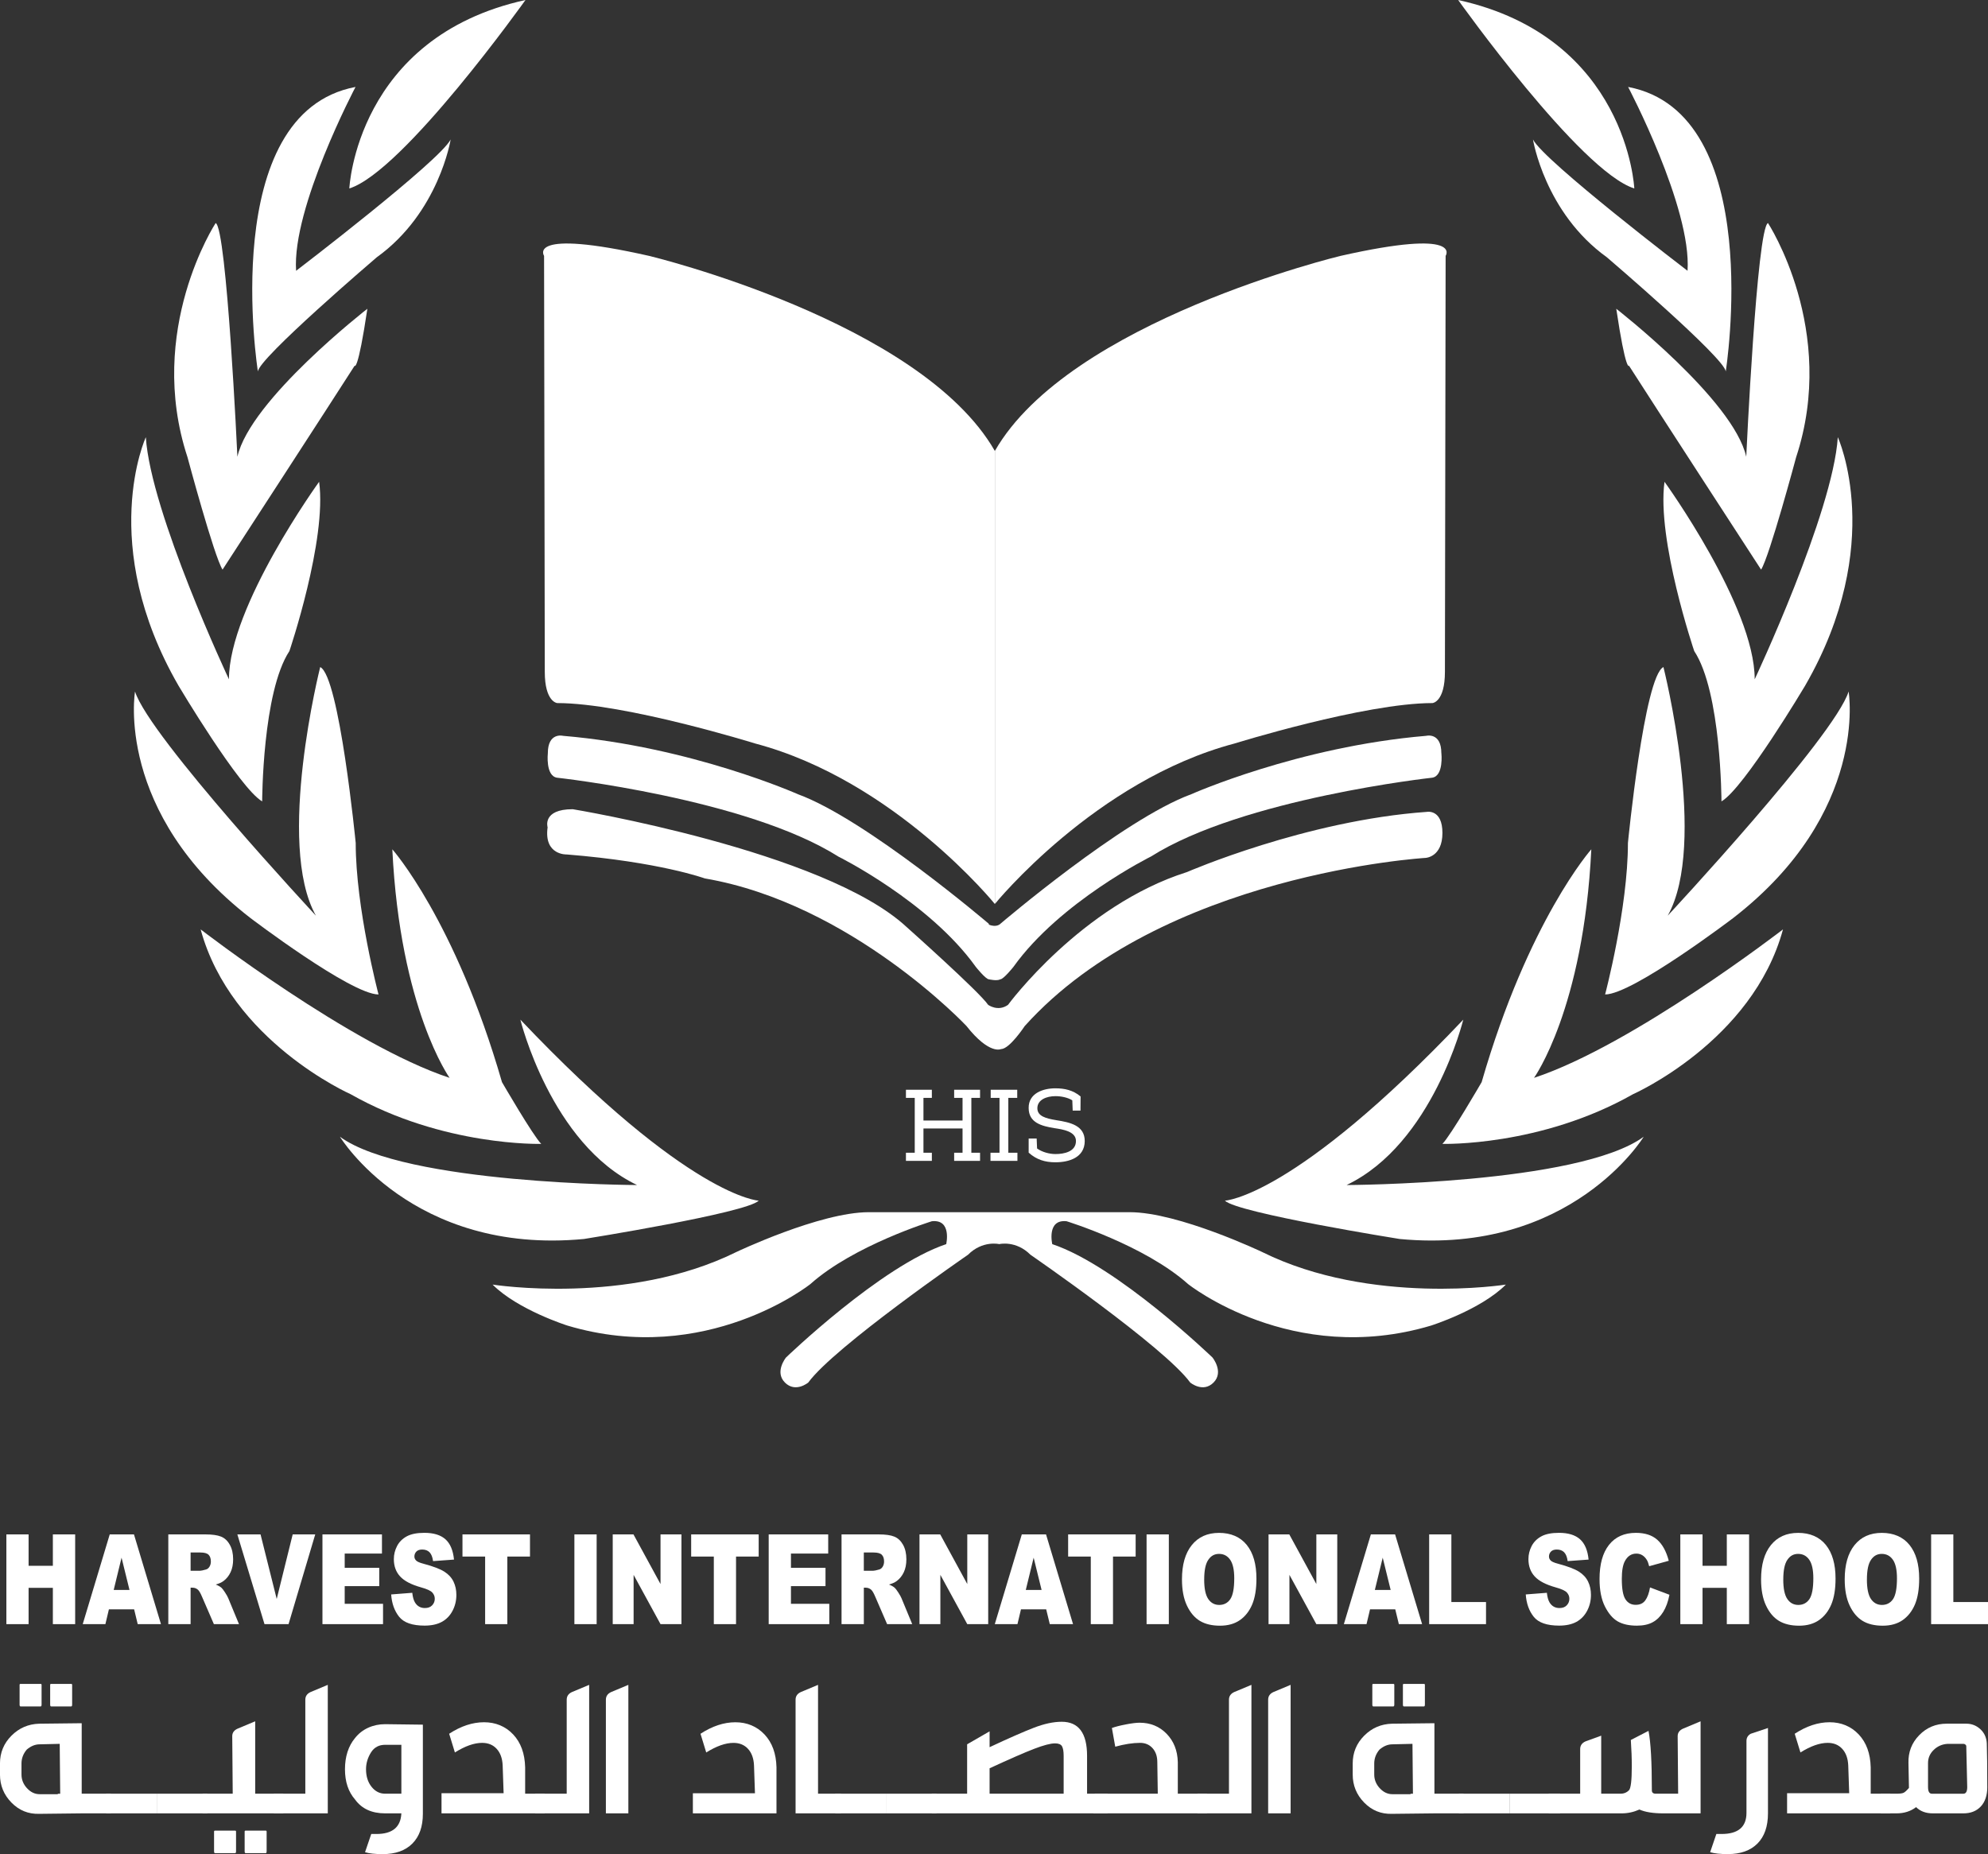 <svg width="283" height="264" viewBox="0 0 283 264" fill="none" xmlns="http://www.w3.org/2000/svg">
<rect x="0" y="0" width="283" height="264" fill="#333333" stroke="none"/>
<g clip-path="url(#clip0_0_34)">
<path d="M205.182 107.247C205.182 104.216 203.017 104.771 203.017 104.771C184.79 106.312 169.586 113.084 169.586 113.084C159.842 116.647 142.399 131.541 142.399 131.541C142.399 131.541 141.882 132.108 140.769 131.654V131.541C140.769 131.541 123.323 116.647 113.583 113.084C113.583 113.084 98.379 106.312 80.152 104.771C80.152 104.771 77.987 104.216 77.987 107.247C77.987 107.247 77.635 110.48 79.297 110.733C79.297 110.733 106.259 113.69 119.324 121.952C119.324 121.952 132.262 128.371 138.909 137.669C138.909 137.669 140.32 139.438 140.772 139.438C140.772 139.438 141.923 139.715 142.402 139.438C142.855 139.438 144.266 137.669 144.266 137.669C150.912 128.371 163.85 121.952 163.85 121.952C176.916 113.69 203.878 110.733 203.878 110.733C205.54 110.48 205.188 107.247 205.188 107.247H205.182Z" fill="white"/>
<path d="M77.954 117.795C77.954 117.795 77.15 115.219 81.53 115.219C81.53 115.219 117.328 121.13 129.035 131.972C129.035 131.972 139.456 141.258 140.666 143.075C140.666 143.075 142.062 144.1 143.497 143.075C143.497 143.075 153.882 128.938 168.985 124.164C168.985 124.164 185.902 116.81 203.12 115.599C203.12 115.599 205.336 115.168 205.336 118.606C205.336 122.044 202.943 122.151 202.943 122.151C202.943 122.151 165.409 124.369 145.872 146.098C145.872 146.098 143.718 149.369 142.512 149.369C142.512 149.369 140.849 150.242 137.566 146.071C137.566 146.071 121.179 128.638 100.334 125.075C100.334 125.075 93.915 122.727 80.699 121.664C80.699 121.664 77.401 121.815 77.954 117.798V117.795Z" fill="white"/>
<path d="M232.65 26.833C232.65 26.833 231.668 5.305 207.575 0C207.575 0 224.944 24.407 232.65 26.833Z" fill="white"/>
<path d="M231.768 12.38C231.768 12.38 240.831 29.561 240.228 38.557C240.228 38.557 219.785 22.94 218.227 19.859C218.227 19.859 219.889 30.267 228.748 36.636C228.748 36.636 245.665 51.088 245.665 52.908C245.665 52.908 251.504 16.121 231.768 12.38Z" fill="white"/>
<path d="M251.681 31.761C251.681 31.761 261.649 46.997 255.683 65.113C255.683 65.113 251.906 79.212 250.699 81.106C250.699 81.106 234.989 56.925 231.895 52.074C231.895 52.074 231.443 53.059 230.082 43.963C230.082 43.963 246.774 56.925 248.584 65.036C248.584 65.036 250.096 32.441 251.681 31.758V31.761Z" fill="white"/>
<path d="M261.623 62.257C261.623 62.257 268.595 77.467 256.967 97.631C256.967 97.631 248.282 112.235 245.058 114.105C245.058 114.105 245.032 98.54 241.18 92.703C241.18 92.703 235.817 76.861 236.95 68.599C236.95 68.599 249.788 86.335 249.788 96.72C249.788 96.72 260.916 73.046 261.62 62.254L261.623 62.257Z" fill="white"/>
<path d="M263.158 98.465C263.158 98.465 266.104 115.673 246.771 130.68C246.771 130.68 232.422 141.597 228.494 141.597C228.494 141.597 231.742 129.318 231.742 120.031C231.742 120.031 234.069 96.268 236.797 94.98C236.797 94.98 243.159 120.173 237.406 130.377C237.406 130.377 261.12 104.908 263.158 98.465Z" fill="white"/>
<path d="M218.374 153.472C218.374 153.472 225.423 143.669 226.53 120.928C226.53 120.928 217.567 131.034 210.92 154.078C210.92 154.078 206.516 161.684 205.333 162.872C205.333 162.872 219.28 163.276 232.469 155.797C232.469 155.797 249.486 148.28 253.817 132.331C253.817 132.331 232.469 148.823 218.371 153.472H218.374Z" fill="white"/>
<path d="M233.984 161.859C233.984 161.859 223.714 178.737 199.242 176.413C199.242 176.413 176.132 172.722 174.369 170.956C174.369 170.956 184.237 170.552 208.303 145.183C208.303 145.183 203.972 162.869 191.688 168.732C191.688 168.732 224.716 168.631 233.981 161.859H233.984Z" fill="white"/>
<path d="M49.729 26.833C49.729 26.833 50.711 5.305 74.804 0C74.804 0 57.435 24.407 49.729 26.833Z" fill="white"/>
<path d="M50.611 12.38C50.611 12.38 41.547 29.561 42.151 38.557C42.151 38.557 62.593 22.94 64.152 19.859C64.152 19.859 62.49 30.267 53.631 36.636C53.631 36.636 36.714 51.088 36.714 52.908C36.714 52.908 30.875 16.121 50.611 12.38Z" fill="white"/>
<path d="M30.698 31.761C30.698 31.761 20.729 46.997 26.695 65.113C26.695 65.113 30.473 79.212 31.68 81.106C31.68 81.106 47.389 56.925 50.483 52.074C50.483 52.074 50.936 53.059 52.297 43.963C52.297 43.963 35.605 56.925 33.795 65.036C33.795 65.036 32.283 32.441 30.698 31.758V31.761Z" fill="white"/>
<path d="M20.756 62.257C20.756 62.257 13.784 77.467 25.412 97.631C25.412 97.631 34.096 112.235 37.321 114.105C37.321 114.105 37.347 98.54 41.199 92.703C41.199 92.703 46.561 76.861 45.428 68.599C45.428 68.599 32.591 86.335 32.591 96.72C32.591 96.72 21.463 73.046 20.759 62.254L20.756 62.257Z" fill="white"/>
<path d="M19.221 98.465C19.221 98.465 16.275 115.673 35.608 130.68C35.608 130.68 49.957 141.597 53.885 141.597C53.885 141.597 50.637 129.318 50.637 120.031C50.637 120.031 48.309 96.268 45.582 94.98C45.582 94.98 39.22 120.173 44.973 130.377C44.973 130.377 21.259 104.908 19.221 98.465Z" fill="white"/>
<path d="M64.004 153.472C64.004 153.472 56.956 143.669 55.849 120.928C55.849 120.928 64.812 131.034 71.458 154.078C71.458 154.078 75.863 161.684 77.046 162.872C77.046 162.872 63.099 163.276 49.91 155.797C49.91 155.797 32.892 148.28 28.562 132.331C28.562 132.331 49.91 148.823 64.007 153.472H64.004Z" fill="white"/>
<path d="M48.395 161.859C48.395 161.859 58.665 178.737 83.136 176.413C83.136 176.413 106.247 172.722 108.01 170.956C108.01 170.956 98.142 170.552 74.076 145.183C74.076 145.183 78.407 162.869 90.691 168.732C90.691 168.732 57.663 168.631 48.398 161.859H48.395Z" fill="white"/>
<path d="M179.708 178.283C179.708 178.283 167.776 172.598 160.827 172.598H123.67C116.721 172.598 104.789 178.283 104.789 178.283C89.307 185.94 70.124 182.906 70.124 182.906C73.713 186.507 80.773 188.742 80.773 188.742C100.559 194.653 115.364 182.831 115.364 182.831C121.558 177.297 132.659 173.886 132.659 173.886C135.528 173.583 134.697 177.146 134.697 177.146C125.409 180.254 111.888 193.291 111.888 193.291C111.888 193.291 110.226 195.336 111.737 196.853C113.249 198.37 115.059 196.853 115.059 196.853C118.759 191.774 137.797 178.66 137.797 178.66C139.876 176.573 142.246 177.143 142.246 177.143C142.246 177.143 144.615 176.57 146.694 178.66C146.694 178.66 165.732 191.774 169.432 196.853C169.432 196.853 171.245 198.37 172.754 196.853C174.265 195.336 172.603 193.291 172.603 193.291C172.603 193.291 159.085 180.254 149.794 177.146C149.794 177.146 148.963 173.583 151.832 173.886C151.832 173.886 162.934 177.297 169.127 182.831C169.127 182.831 183.929 194.656 203.718 188.742C203.718 188.742 210.779 186.507 214.367 182.906C214.367 182.906 195.184 185.937 179.702 178.283H179.708Z" fill="white"/>
<path d="M92.404 36.434C74.807 32.467 77.451 36.434 77.451 36.434L77.552 95.659C77.552 99.956 79.315 100.107 79.315 100.107C88.981 100.107 107.51 105.866 107.51 105.866C127.346 111.121 141.615 128.709 141.615 128.709V64.201C131.011 45.706 92.407 36.434 92.407 36.434H92.404Z" fill="white"/>
<path d="M190.836 36.434C190.836 36.434 152.231 45.706 141.627 64.201V128.709C141.627 128.709 155.893 111.124 175.732 105.866C175.732 105.866 194.261 100.107 203.928 100.107C203.928 100.107 205.691 99.956 205.691 95.659L205.791 36.434C205.791 36.434 208.436 32.467 190.839 36.434H190.836Z" fill="white"/>
<path d="M135.827 165.291V164.133H137.022V160.678H131.458V164.133H132.653V165.291H128.964V164.133H130.218V156.322H128.964V155.165H132.653V156.322H131.458V159.547H137.022V156.322H135.827V155.165H139.515V156.322H138.276V164.133H139.515V165.291H135.827Z" fill="white"/>
<path d="M141 165.291V164.133H142.284V156.322H141.03V155.165H144.807V156.322H143.538V164.133H144.834V165.291H141Z" fill="white"/>
<path d="M153.826 156.121C153.826 156.86 153.811 157.394 153.811 158.13H152.702L152.646 156.67C151.968 156.251 151.031 156.076 150.253 156.076C148.984 156.076 147.673 156.584 147.673 157.798C147.673 158.926 148.868 159.244 150.324 159.49C152.371 159.808 154.417 160.256 154.417 162.471C154.403 164.828 152.169 165.493 150.238 165.493C148.783 165.493 147.558 165.131 146.434 164.119V162.109H147.573L147.632 163.525C148.339 164.033 149.362 164.321 150.256 164.321C151.495 164.321 153.166 163.973 153.166 162.468C153.181 161.079 151.235 160.805 150.182 160.645C148.25 160.342 146.434 159.849 146.434 157.765C146.404 155.669 148.481 154.96 150.223 154.96C151.563 154.96 152.746 155.221 153.826 156.118V156.121Z" fill="white"/>
<path d="M15.781 255.396V258.196H11.631L5.576 258.264C4.035 258.309 2.718 257.774 1.63 256.661C0.541 255.548 -0.003 254.215 -0.003 252.668V251.097C-0.003 249.551 0.541 248.229 1.63 247.137C2.718 246.044 4.032 245.477 5.576 245.43L11.631 245.361V255.396H15.781ZM5.783 242.972H2.925C2.834 242.972 2.789 242.879 2.789 242.698V239.899C2.789 239.81 2.834 239.762 2.925 239.762H5.783C5.875 239.762 5.919 239.81 5.919 239.899V242.698C5.919 242.879 5.875 242.972 5.783 242.972ZM3.842 254.612C4.363 255.182 4.963 255.467 5.644 255.467H8.229V255.399H8.569L8.501 248.298L5.644 248.366C5.008 248.366 4.396 248.615 3.807 249.117C3.307 249.708 3.059 250.37 3.059 251.097V252.668C3.059 253.395 3.319 254.045 3.839 254.612H3.842ZM10.134 242.972H7.277C7.185 242.972 7.141 242.879 7.141 242.698V239.899C7.141 239.81 7.185 239.762 7.277 239.762H10.134C10.226 239.762 10.27 239.81 10.27 239.899V242.698C10.27 242.879 10.226 242.972 10.134 242.972Z" fill="white"/>
<path d="M15.1 255.396H22.312V258.196H15.1V255.396Z" fill="white"/>
<path d="M22.312 255.396H29.523V258.196H22.312V255.396Z" fill="white"/>
<path d="M40.338 255.396V258.196H28.843V255.396H33.129L33.061 247.205C33.061 246.703 33.333 246.341 33.877 246.113L36.327 245.088V255.396H40.341H40.338ZM33.466 263.863H30.609C30.517 263.863 30.473 263.771 30.473 263.59V260.791C30.473 260.699 30.517 260.654 30.609 260.654H33.466C33.558 260.654 33.602 260.699 33.602 260.791V263.59C33.602 263.771 33.558 263.863 33.466 263.863ZM37.82 263.863H34.963C34.871 263.863 34.827 263.771 34.827 263.59V260.791C34.827 260.699 34.871 260.654 34.963 260.654H37.82C37.912 260.654 37.956 260.699 37.956 260.791V263.59C37.956 263.771 37.912 263.863 37.82 263.863Z" fill="white"/>
<path d="M46.662 239.899V258.196H38.974V255.396H43.464V242.015C43.464 241.517 43.713 241.152 44.213 240.923L46.662 239.899Z" fill="white"/>
<path d="M60.197 245.566V258.264C60.197 260.084 59.698 261.494 58.701 262.498C57.704 263.498 56.296 264 54.483 264C53.394 264 52.554 263.908 51.965 263.727L52.85 261.132H53.598C55.864 261.132 57.044 260.152 57.136 258.196H54.823C52.918 258.196 51.489 257.537 50.537 256.216C49.584 255.123 49.108 253.689 49.108 251.914C49.108 250.138 49.584 248.615 50.537 247.475C51.037 246.837 51.658 246.35 52.406 246.009C53.155 245.667 53.959 245.498 54.82 245.498L60.195 245.566H60.197ZM57.139 248.434H54.826C53.965 248.434 53.306 248.776 52.853 249.459C52.353 250.233 52.105 251.053 52.105 251.917C52.105 252.917 52.365 253.749 52.886 254.408C53.406 255.067 54.054 255.396 54.823 255.396H57.136V248.431L57.139 248.434Z" fill="white"/>
<path d="M77.543 255.396V258.196H62.851V255.328H71.692L71.556 251.367C71.512 250.367 71.228 249.583 70.707 249.013C70.187 248.443 69.494 248.158 68.634 248.158C67.501 248.158 66.208 248.615 64.756 249.524L63.939 246.861C65.617 245.768 67.273 245.222 68.906 245.222C70.539 245.222 71.967 245.801 73.056 246.962C74.144 248.123 74.709 249.681 74.757 251.638V255.393H77.546L77.543 255.396Z" fill="white"/>
<path d="M83.87 239.899V258.196H76.182V255.396H80.673V242.015C80.673 241.517 80.921 241.152 81.421 240.923L83.87 239.899Z" fill="white"/>
<path d="M86.251 242.015C86.251 241.517 86.5 241.152 87 240.923L89.449 239.899V258.196H86.251V242.015Z" fill="white"/>
<path d="M98.63 255.331H107.472L107.336 251.37C107.291 250.37 107.007 249.586 106.487 249.016C105.966 248.446 105.274 248.161 104.413 248.161C103.28 248.161 101.988 248.618 100.535 249.527L99.719 246.864C101.396 245.771 103.053 245.225 104.685 245.225C106.318 245.225 107.747 245.804 108.835 246.965C109.924 248.125 110.489 249.684 110.536 251.641V258.196H98.633V255.328L98.63 255.331Z" fill="white"/>
<path d="M119.718 255.396V258.196H113.254V242.015C113.254 241.517 113.503 241.152 114.003 240.923L116.452 239.899V255.396H119.718Z" fill="white"/>
<path d="M118.901 255.396H126.113V258.196H118.901V255.396Z" fill="white"/>
<path d="M126.11 255.396H133.321V258.196H126.11V255.396Z" fill="white"/>
<path d="M157.671 255.396V258.196H132.641V255.396H137.675V248.363L140.873 246.519V248.773C143.594 247.499 145.691 246.579 147.164 246.009C148.638 245.439 149.963 245.154 151.143 245.154C153.545 245.154 154.749 246.769 154.749 250.002V255.396H157.674H157.671ZM151.415 250.005C151.415 249.37 151.335 248.912 151.178 248.639C151.019 248.366 150.69 248.23 150.193 248.23C149.557 248.23 148.561 248.491 147.2 249.013C145.839 249.536 143.73 250.459 140.873 251.777V255.396H151.415V250.002V250.005Z" fill="white"/>
<path d="M171.822 258.196H155.633L155.837 255.396H164.815L164.747 250.89C164.747 250.07 164.519 249.411 164.066 248.909C163.614 248.408 163.022 248.158 162.297 248.158C161.253 248.158 160.076 248.342 158.76 248.704L158.283 246.041C158.783 245.86 159.452 245.688 160.289 245.528C161.126 245.367 161.774 245.29 162.226 245.29C163.767 245.29 165.048 245.813 166.069 246.861C167.089 247.909 167.622 249.251 167.666 250.89V255.396H171.816V258.196H171.822Z" fill="white"/>
<path d="M178.146 239.899V258.196H170.458V255.396H174.949V242.015C174.949 241.517 175.197 241.152 175.697 240.923L178.146 239.899Z" fill="white"/>
<path d="M180.527 242.015C180.527 241.517 180.776 241.152 181.276 240.923L183.725 239.899V258.196H180.527V242.015Z" fill="white"/>
<path d="M208.347 255.396V258.196H204.197L198.142 258.264C196.601 258.309 195.285 257.774 194.196 256.661C193.108 255.548 192.563 254.215 192.563 252.668V251.097C192.563 249.551 193.108 248.229 194.196 247.137C195.285 246.044 196.598 245.477 198.142 245.43L204.197 245.361V255.396H208.347ZM198.349 242.972H195.492C195.4 242.972 195.356 242.879 195.356 242.698V239.899C195.356 239.81 195.4 239.762 195.492 239.762H198.349C198.441 239.762 198.485 239.81 198.485 239.899V242.698C198.485 242.879 198.441 242.972 198.349 242.972ZM196.412 254.612C196.932 255.182 197.533 255.467 198.213 255.467H200.798V255.399H201.138L201.07 248.298L198.213 248.366C197.577 248.366 196.965 248.615 196.376 249.117C195.876 249.708 195.628 250.37 195.628 251.097V252.668C195.628 253.395 195.888 254.045 196.409 254.612H196.412ZM202.703 242.972H199.846C199.754 242.972 199.71 242.879 199.71 242.698V239.899C199.71 239.81 199.754 239.762 199.846 239.762H202.703C202.795 239.762 202.839 239.81 202.839 239.899V242.698C202.839 242.879 202.795 242.972 202.703 242.972Z" fill="white"/>
<path d="M207.667 255.396H214.878V258.196H207.667V255.396Z" fill="white"/>
<path d="M214.878 255.396H222.09V258.196H214.878V255.396Z" fill="white"/>
<path d="M242.085 245.088V258.196H236.779C235.326 258.196 234.194 258.015 233.377 257.65C232.561 258.015 231.721 258.196 230.86 258.196H220.454V255.396H224.944V249.046C224.944 248.544 225.193 248.182 225.692 247.953L227.938 247.134V255.396H230.727C231.179 255.396 231.564 255.236 231.883 254.918C232.156 254.645 232.292 253.508 232.292 251.504C232.292 250.322 232.244 249.07 232.156 247.748L234.673 246.451C234.989 248.045 235.149 250.866 235.149 254.918C235.149 255.236 235.329 255.396 235.693 255.396H238.891L238.823 247.205C238.823 246.703 239.095 246.341 239.639 246.113L242.088 245.088H242.085Z" fill="white"/>
<path d="M243.446 263.727L244.33 261.132H245.079C247.436 261.132 248.617 260.131 248.617 258.127V247.885C248.617 247.431 248.821 247.089 249.229 246.861L251.678 246.041V258.193C251.678 260.057 251.178 261.491 250.181 262.495C249.184 263.495 247.777 263.997 245.963 263.997C244.875 263.997 244.035 263.905 243.446 263.724V263.727Z" fill="white"/>
<path d="M269.092 255.396V258.196H254.399V255.328H263.241L263.105 251.367C263.06 250.367 262.776 249.583 262.253 249.013C261.732 248.443 261.04 248.158 260.179 248.158C259.046 248.158 257.754 248.615 256.301 249.524L255.485 246.861C257.162 245.768 258.819 245.222 260.451 245.222C262.084 245.222 263.513 245.801 264.601 246.962C265.69 248.123 266.255 249.681 266.302 251.638V255.393H269.092V255.396Z" fill="white"/>
<path d="M282.899 254.443C282.899 255.628 282.592 256.548 281.982 257.207C281.37 257.866 280.542 258.196 279.501 258.196H275.147C274.15 258.196 273.354 257.899 272.765 257.308C271.993 257.899 271.065 258.196 269.976 258.196H267.731V255.396H269.976C270.476 255.396 270.813 255.352 270.997 255.26C271.177 255.171 271.428 254.942 271.745 254.577V254.44L271.677 251.026C271.633 249.479 272.141 248.158 273.206 247.066C274.271 245.973 275.575 245.427 277.117 245.427H279.906C280.675 245.427 281.346 245.688 281.911 246.211C282.479 246.733 282.784 247.404 282.828 248.223C282.873 249.545 282.896 251.614 282.896 254.437L282.899 254.443ZM280.042 254.443L279.906 248.571C279.814 248.39 279.678 248.298 279.498 248.298H277.253C276.481 248.345 275.824 248.627 275.28 249.153C274.735 249.675 274.463 250.302 274.463 251.029V254.443C274.463 255.081 274.644 255.399 275.008 255.399H279.498C279.862 255.399 280.042 255.081 280.042 254.443Z" fill="white"/>
<path d="M0.908 218.476H4.07V222.947H7.525V218.476H10.699V231.254H7.525V226.085H4.07V231.254H0.908V218.476Z" fill="white"/>
<path d="M19.091 229.146H15.503L15.003 231.254H11.776L15.621 218.476H19.07L22.915 231.254H19.605L19.094 229.146H19.091ZM18.434 226.382L17.304 221.789L16.186 226.382H18.434Z" fill="white"/>
<path d="M23.959 231.254V218.476H29.228C30.204 218.476 30.952 218.579 31.467 218.79C31.985 218.998 32.399 219.387 32.715 219.954C33.032 220.521 33.188 221.21 33.188 222.023C33.188 222.733 33.067 223.345 32.825 223.858C32.582 224.372 32.251 224.79 31.825 225.108C31.555 225.313 31.186 225.479 30.715 225.613C31.091 225.77 31.366 225.927 31.538 226.085C31.653 226.189 31.822 226.414 32.044 226.756C32.266 227.1 32.413 227.364 32.487 227.548L34.02 231.251H30.446L28.757 227.347C28.544 226.842 28.352 226.512 28.186 226.361C27.959 226.162 27.701 226.064 27.411 226.064H27.133V231.251H23.956L23.959 231.254ZM27.136 223.653H28.47C28.615 223.653 28.893 223.594 29.308 223.478C29.517 223.425 29.689 223.291 29.819 223.077C29.952 222.864 30.017 222.614 30.017 222.335C30.017 221.922 29.914 221.605 29.704 221.385C29.494 221.165 29.1 221.053 28.524 221.053H27.133V223.65L27.136 223.653Z" fill="white"/>
<path d="M33.786 218.476H37.09L39.391 227.67L41.666 218.476H44.875L41.077 231.254H37.652L33.789 218.476H33.786Z" fill="white"/>
<path d="M45.902 218.476H54.373V221.204H49.07V223.235H53.989V225.841H49.07V228.359H54.527V231.254H45.902V218.476Z" fill="white"/>
<path d="M55.681 227.026L58.689 226.791C58.754 227.4 58.887 227.866 59.085 228.187C59.411 228.703 59.875 228.962 60.481 228.962C60.934 228.962 61.28 228.831 61.526 228.567C61.771 228.303 61.892 227.997 61.892 227.646C61.892 227.296 61.777 227.02 61.543 226.756C61.31 226.494 60.771 226.248 59.925 226.014C58.538 225.625 57.55 225.108 56.959 224.461C56.364 223.817 56.065 222.994 56.065 221.994C56.065 221.338 56.219 220.717 56.524 220.132C56.828 219.547 57.287 219.09 57.899 218.755C58.511 218.422 59.349 218.253 60.413 218.253C61.721 218.253 62.718 218.556 63.404 219.164C64.09 219.773 64.498 220.738 64.629 222.062L61.65 222.279C61.57 221.703 61.404 221.284 61.15 221.023C60.895 220.762 60.547 220.631 60.1 220.631C59.733 220.631 59.455 220.729 59.269 220.922C59.082 221.118 58.991 221.352 58.991 221.631C58.991 221.836 59.068 222.017 59.221 222.181C59.369 222.35 59.724 222.507 60.283 222.653C61.665 223.024 62.656 223.401 63.253 223.781C63.851 224.161 64.285 224.633 64.558 225.197C64.83 225.761 64.966 226.391 64.966 227.088C64.966 227.908 64.785 228.662 64.421 229.354C64.058 230.045 63.552 230.571 62.901 230.927C62.25 231.283 61.428 231.464 60.437 231.464C58.698 231.464 57.491 231.046 56.822 230.209C56.151 229.371 55.772 228.308 55.684 227.017L55.681 227.026Z" fill="white"/>
<path d="M65.835 218.476H75.446V221.631H72.222V231.254H69.06V221.631H65.835V218.476Z" fill="white"/>
<path d="M81.767 218.476H84.935V231.254H81.767V218.476Z" fill="white"/>
<path d="M87.224 218.476H90.176L94.028 225.544V218.476H97.006V231.254H94.028L90.197 224.238V231.254H87.224V218.476Z" fill="white"/>
<path d="M98.391 218.476H108.001V221.631H104.777V231.254H101.615V221.631H98.391V218.476Z" fill="white"/>
<path d="M109.427 218.476H117.898V221.204H112.595V223.235H117.514V225.841H112.595V228.359H118.052V231.254H109.427V218.476Z" fill="white"/>
<path d="M119.797 231.254V218.476H125.066C126.042 218.476 126.79 218.579 127.305 218.79C127.822 218.998 128.236 219.387 128.553 219.954C128.869 220.521 129.026 221.21 129.026 222.023C129.026 222.733 128.905 223.345 128.662 223.858C128.42 224.372 128.089 224.79 127.663 225.108C127.393 225.313 127.024 225.479 126.553 225.613C126.929 225.77 127.204 225.927 127.376 226.085C127.491 226.189 127.66 226.414 127.881 226.756C128.103 227.1 128.251 227.364 128.325 227.548L129.857 231.251H126.284L124.595 227.347C124.382 226.842 124.19 226.512 124.024 226.361C123.797 226.162 123.539 226.064 123.249 226.064H122.971V231.251H119.794L119.797 231.254ZM122.971 223.653H124.305C124.45 223.653 124.728 223.594 125.142 223.478C125.352 223.425 125.524 223.291 125.654 223.077C125.787 222.864 125.852 222.614 125.852 222.335C125.852 221.922 125.749 221.605 125.539 221.385C125.329 221.165 124.935 221.053 124.359 221.053H122.968V223.65L122.971 223.653Z" fill="white"/>
<path d="M130.893 218.476H133.845L137.696 225.544V218.476H140.675V231.254H137.696L133.866 224.238V231.254H130.893V218.476Z" fill="white"/>
<path d="M148.927 229.146H145.339L144.839 231.254H141.612L145.458 218.476H148.907L152.752 231.254H149.442L148.93 229.146H148.927ZM148.274 226.382L147.144 221.789L146.026 226.382H148.274Z" fill="white"/>
<path d="M152.054 218.476H161.664V221.631H158.44V231.254H155.278V221.631H152.054V218.476Z" fill="white"/>
<path d="M163.22 218.476H166.388V231.254H163.22V218.476Z" fill="white"/>
<path d="M168.258 224.873C168.258 222.786 168.722 221.162 169.654 220.002C170.586 218.841 171.881 218.259 173.541 218.259C175.2 218.259 176.555 218.829 177.478 219.972C178.401 221.115 178.859 222.712 178.859 224.77C178.859 226.263 178.658 227.489 178.256 228.445C177.853 229.401 177.271 230.143 176.511 230.678C175.75 231.209 174.801 231.476 173.668 231.476C172.535 231.476 171.559 231.248 170.802 230.787C170.044 230.327 169.432 229.603 168.962 228.608C168.491 227.614 168.258 226.37 168.258 224.876V224.873ZM171.42 224.891C171.42 226.18 171.612 227.109 171.997 227.673C172.381 228.237 172.902 228.519 173.564 228.519C174.227 228.519 174.768 228.243 175.141 227.691C175.514 227.139 175.7 226.147 175.7 224.719C175.7 223.517 175.505 222.638 175.117 222.083C174.73 221.528 174.203 221.251 173.538 221.251C172.872 221.251 172.387 221.533 172.003 222.098C171.615 222.662 171.423 223.594 171.423 224.894L171.42 224.891Z" fill="white"/>
<path d="M180.583 218.476H183.536L187.387 225.544V218.476H190.365V231.254H187.387L183.556 224.238V231.254H180.583V218.476Z" fill="white"/>
<path d="M198.618 229.146H195.03L194.53 231.254H191.303L195.149 218.476H198.598L202.443 231.254H199.133L198.621 229.146H198.618ZM197.965 226.382L196.835 221.789L195.716 226.382H197.965Z" fill="white"/>
<path d="M203.446 218.476H206.608V228.107H211.541V231.254H203.446V218.476Z" fill="white"/>
<path d="M217.194 227.026L220.203 226.791C220.268 227.4 220.401 227.866 220.599 228.187C220.924 228.703 221.389 228.962 221.995 228.962C222.448 228.962 222.794 228.831 223.039 228.567C223.285 228.303 223.406 227.997 223.406 227.646C223.406 227.296 223.291 227.02 223.057 226.756C222.823 226.494 222.285 226.248 221.439 226.014C220.052 225.625 219.064 225.108 218.472 224.461C217.878 223.817 217.579 222.994 217.579 221.994C217.579 221.338 217.733 220.717 218.037 220.132C218.342 219.547 218.801 219.09 219.413 218.755C220.025 218.422 220.862 218.253 221.927 218.253C223.234 218.253 224.231 218.556 224.918 219.164C225.604 219.773 226.012 220.738 226.142 222.062L223.164 222.279C223.084 221.703 222.918 221.284 222.664 221.023C222.409 220.762 222.06 220.631 221.614 220.631C221.247 220.631 220.969 220.729 220.782 220.922C220.596 221.118 220.504 221.352 220.504 221.631C220.504 221.836 220.581 222.017 220.735 222.181C220.883 222.35 221.238 222.507 221.797 222.653C223.178 223.024 224.169 223.401 224.767 223.781C225.364 224.161 225.799 224.633 226.071 225.197C226.343 225.761 226.479 226.391 226.479 227.088C226.479 227.908 226.299 228.662 225.935 229.354C225.571 230.045 225.065 230.571 224.415 230.927C223.764 231.283 222.942 231.464 221.951 231.464C220.211 231.464 219.005 231.046 218.336 230.209C217.665 229.371 217.286 228.308 217.197 227.017L217.194 227.026Z" fill="white"/>
<path d="M234.88 226.025L237.652 227.07C237.465 228.041 237.172 228.852 236.773 229.502C236.374 230.152 235.877 230.645 235.282 230.974C234.688 231.304 233.933 231.47 233.016 231.47C231.904 231.47 230.996 231.268 230.292 230.865C229.588 230.461 228.979 229.751 228.467 228.736C227.955 227.721 227.701 226.42 227.701 224.835C227.701 222.721 228.151 221.097 229.053 219.96C229.952 218.826 231.227 218.256 232.874 218.256C234.164 218.256 235.176 218.582 235.912 219.233C236.649 219.883 237.199 220.883 237.557 222.231L234.765 223.006C234.667 222.617 234.563 222.332 234.457 222.151C234.279 221.848 234.064 221.617 233.809 221.453C233.555 221.29 233.268 221.21 232.951 221.21C232.235 221.21 231.685 221.569 231.304 222.291C231.017 222.825 230.872 223.662 230.872 224.805C230.872 226.221 231.043 227.192 231.39 227.718C231.733 228.243 232.218 228.504 232.842 228.504C233.466 228.504 233.904 228.294 234.214 227.869C234.525 227.444 234.75 226.83 234.889 226.022L234.88 226.025Z" fill="white"/>
<path d="M239.201 218.476H242.363V222.947H245.818V218.476H248.992V231.254H245.818V226.085H242.363V231.254H239.201V218.476Z" fill="white"/>
<path d="M250.696 224.873C250.696 222.786 251.16 221.162 252.092 220.002C253.024 218.841 254.32 218.259 255.979 218.259C257.638 218.259 258.993 218.829 259.916 219.972C260.839 221.115 261.297 222.712 261.297 224.77C261.297 226.263 261.096 227.489 260.694 228.445C260.292 229.401 259.709 230.143 258.949 230.678C258.189 231.209 257.239 231.476 256.106 231.476C254.973 231.476 253.997 231.248 253.24 230.787C252.483 230.327 251.87 229.603 251.4 228.608C250.93 227.614 250.696 226.37 250.696 224.876V224.873ZM253.855 224.891C253.855 226.18 254.047 227.109 254.432 227.673C254.816 228.237 255.337 228.519 256 228.519C256.662 228.519 257.204 228.243 257.576 227.691C257.949 227.139 258.135 226.147 258.135 224.719C258.135 223.517 257.94 222.638 257.553 222.083C257.165 221.528 256.639 221.251 255.973 221.251C255.307 221.251 254.822 221.533 254.438 222.098C254.05 222.662 253.858 223.594 253.858 224.894L253.855 224.891Z" fill="white"/>
<path d="M262.602 224.873C262.602 222.786 263.066 221.162 263.998 220.002C264.93 218.841 266.225 218.259 267.885 218.259C269.544 218.259 270.899 218.829 271.822 219.972C272.745 221.115 273.203 222.712 273.203 224.77C273.203 226.263 273.002 227.489 272.6 228.445C272.197 229.401 271.615 230.143 270.855 230.678C270.094 231.209 269.145 231.476 268.009 231.476C266.873 231.476 265.9 231.248 265.146 230.787C264.388 230.327 263.776 229.603 263.306 228.608C262.835 227.614 262.602 226.37 262.602 224.876V224.873ZM265.761 224.891C265.761 226.18 265.953 227.109 266.338 227.673C266.722 228.237 267.243 228.519 267.905 228.519C268.568 228.519 269.109 228.243 269.482 227.691C269.855 227.139 270.041 226.147 270.041 224.719C270.041 223.517 269.846 222.638 269.458 222.083C269.071 221.528 268.541 221.251 267.879 221.251C267.216 221.251 266.731 221.533 266.344 222.098C265.956 222.662 265.764 223.594 265.764 224.894L265.761 224.891Z" fill="white"/>
<path d="M274.904 218.476H278.066V228.107H283V231.254H274.904V218.476Z" fill="white"/>
</g>
<defs>
<clipPath id="clip0_0_34">
<rect width="283" height="264" fill="white"/>
</clipPath>
</defs>
</svg>
